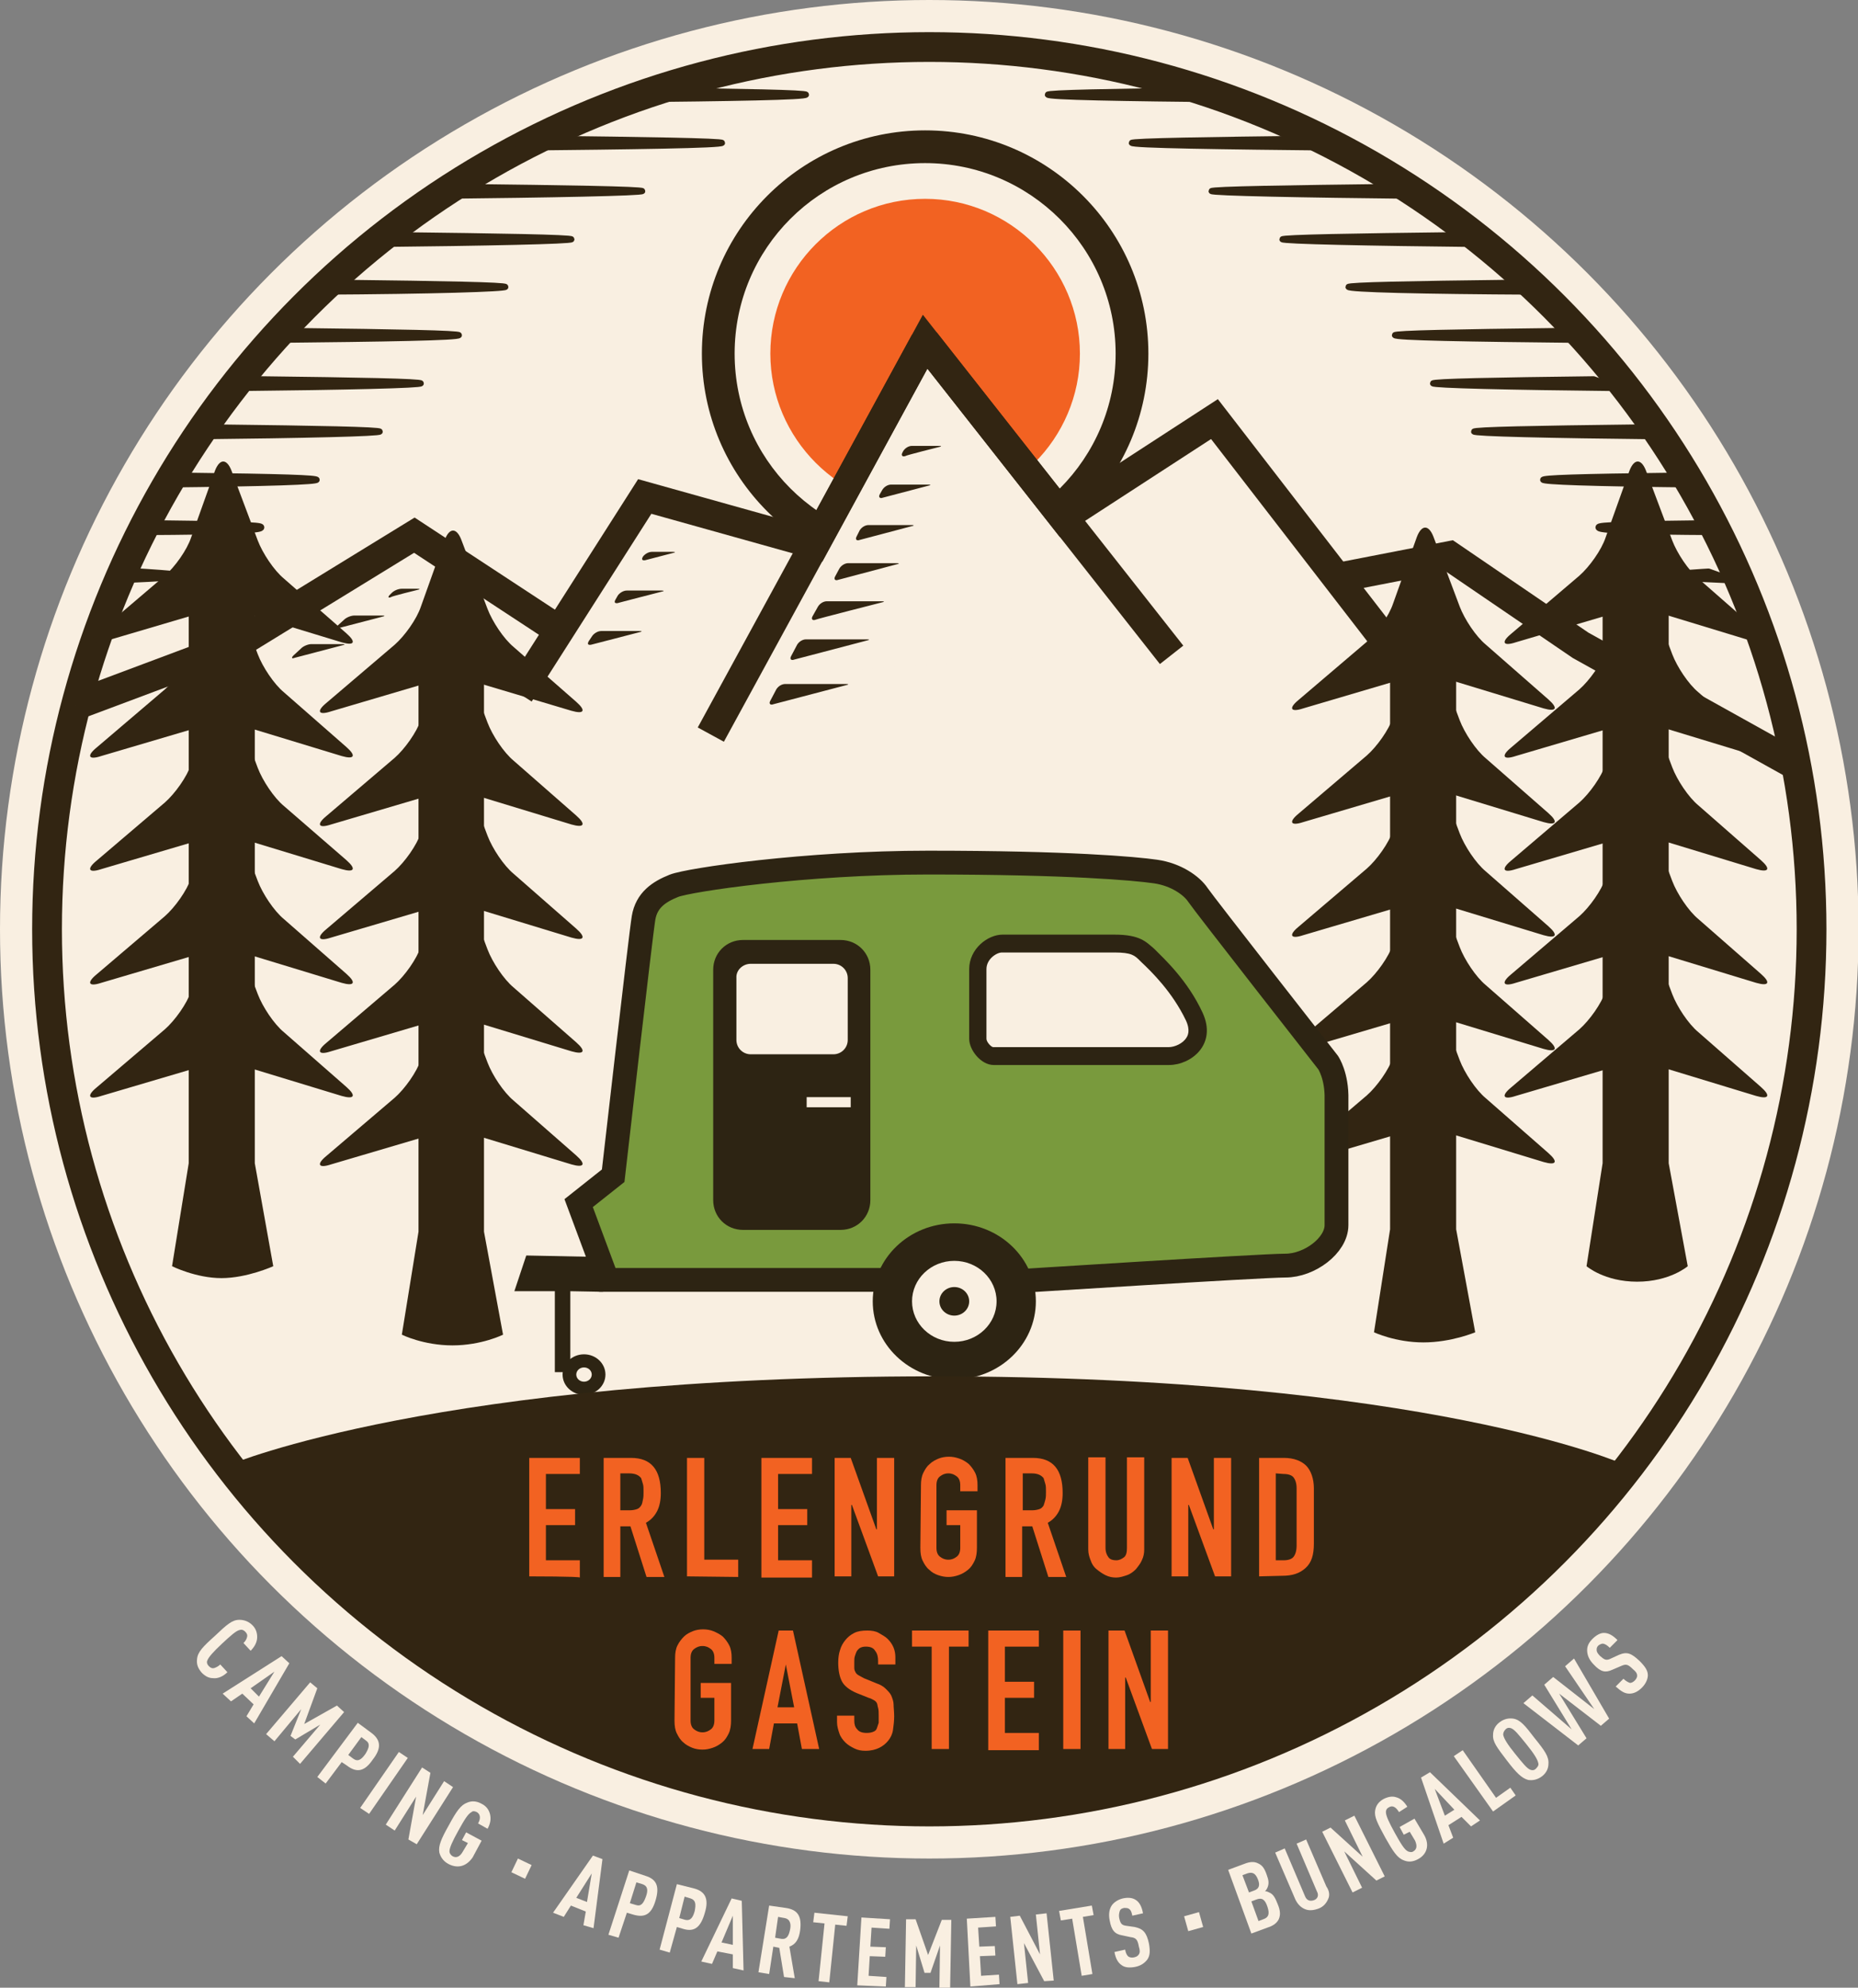 <?xml version="1.0" encoding="utf-8"?>
<!-- Generator: Adobe Illustrator 27.2.0, SVG Export Plug-In . SVG Version: 6.00 Build 0)  -->
<svg version="1.1" id="b" xmlns="http://www.w3.org/2000/svg" xmlns:xlink="http://www.w3.org/1999/xlink" x="0px" y="0px"
	 viewBox="0 0 312.1 333.9" style="enable-background:new 0 0 312.1 333.9;" xml:space="preserve">
<rect x="0" y="0" width="312.1" height="333.9" fill="#808080" stroke="none"/>
<style type="text/css">
	.st0{fill:#F9EFE1;}
	.st1{fill:#F9EFE1;stroke:#322512;stroke-width:5;stroke-miterlimit:10;}
	.st2{fill:#322512;stroke:#322512;stroke-linejoin:round;}
	.st3{fill:#F37329;}
	.st4{fill:#322512;}
	.st5{fill:#F26222;}
	.st6{fill:none;stroke:#322512;stroke-width:5;stroke-miterlimit:10;}
	.st7{fill:#2D2413;}
	.st8{fill:#4DA647;}
	.st9{fill:#799A3D;}
	.st10{fill:none;stroke:#2D2413;stroke-width:4;stroke-miterlimit:10;}
	.st11{fill:none;stroke:#2D2413;stroke-miterlimit:10;}
</style>
<g>
	<path class="st0" d="M35.8,281.9c-0.7,0-1.3-0.3-1.9-0.9c-0.7-0.8-0.9-1.5-0.8-2.3c0.1-1.2,1-2.1,3-3.9c2-1.9,2.9-2.7,4.1-2.7
		c0.7,0,1.5,0.2,2.2,0.9c0.6,0.6,0.8,1.3,0.8,2c0,0.8-0.4,1.6-1.1,2.3l-1.2-1.3c0.3-0.3,0.5-0.6,0.6-1c0.1-0.3,0-0.6-0.3-0.9
		s-0.6-0.4-0.9-0.3c-0.6,0.1-1.5,0.9-3,2.3c-1.5,1.4-2.3,2.3-2.5,2.9c-0.1,0.3,0,0.6,0.3,0.9s0.6,0.4,0.9,0.3c0.3-0.1,0.7-0.3,1-0.6
		l1.2,1.3C37.5,281.6,36.6,282,35.8,281.9L35.8,281.9z"/>
	<path class="st0" d="M41.4,288.3l1.2-2l-1.9-1.8l-1.9,1.3l-1.4-1.3l9.9-6.3l1.3,1.2l-5.9,10.1L41.4,288.3L41.4,288.3z M46.1,280.8
		l-4,2.8l1.4,1.4L46.1,280.8z"/>
	<path class="st0" d="M49.2,295.1l4.6-5.4l-4.2,2.5l-0.8-0.6l1.8-4.5l-4.5,5.4l-1.4-1.2l7.4-8.7l1.2,1l-2.2,6l5.5-3.1l1.2,1.1
		l-7.4,8.7L49.2,295.1L49.2,295.1z"/>
	<path class="st0" d="M58.3,296.6l-0.9-0.6l-2.7,3.6l-1.4-1.1l6.8-9.1l2.3,1.7c1.6,1.2,1.7,2.6,0.2,4.5
		C61.3,297.5,60,297.9,58.3,296.6L58.3,296.6z M61.5,292.4l-0.8-0.6l-2.2,3l0.8,0.6c0.8,0.6,1.4,0.2,2.1-0.8
		C62,293.6,62.2,292.9,61.5,292.4L61.5,292.4z"/>
	<path class="st0" d="M60.5,303.7l6.5-9.4l1.5,1l-6.5,9.4L60.5,303.7z"/>
	<path class="st0" d="M68.6,309l1.3-7.2l-3.6,5.7l-1.5-1l6.1-9.6l1.4,0.9l-1.3,7.1l3.6-5.7l1.5,1l-6.1,9.6L68.6,309L68.6,309z"/>
	<path class="st0" d="M75.3,313.1c-0.9-0.5-1.3-1.2-1.5-1.9c-0.2-1.1,0.3-2.3,1.6-4.6c1.3-2.4,2-3.4,3.1-3.8
		c0.7-0.3,1.5-0.3,2.4,0.2c0.8,0.4,1.2,1,1.4,1.7c0.2,0.8,0.1,1.6-0.4,2.5l-1.6-0.9c0.3-0.5,0.6-1.4-0.2-1.9c-0.4-0.2-0.7-0.2-0.9,0
		c-0.6,0.3-1.2,1.3-2.2,3.1s-1.5,2.9-1.5,3.5c0,0.3,0.2,0.6,0.5,0.8c0.7,0.4,1.3,0,1.7-0.7l0.9-1.5l-1-0.5l0.7-1.3l2.6,1.4l-1.5,2.8
		C78.3,313.6,76.8,313.9,75.3,313.1L75.3,313.1z"/>
	<path class="st0" d="M85.9,314.5l1.1-2.3l2.3,1.1l-1.1,2.3L85.9,314.5z"/>
	<path class="st0" d="M98,323.4l0.4-2.3l-2.5-1l-1.2,1.9l-1.8-0.7l6.7-9.6l1.6,0.6l-1.5,11.6L98,323.4L98,323.4z M99.4,314.7
		l-2.6,4.1l1.8,0.7L99.4,314.7L99.4,314.7z"/>
	<path class="st0" d="M106.3,321.6l-1-0.3l-1.4,4.2l-1.7-0.5l3.5-10.8l2.7,0.9c2,0.6,2.4,1.9,1.7,4.2
		C109.4,321.6,108.3,322.2,106.3,321.6L106.3,321.6z M107.9,316.5l-1-0.3l-1.1,3.5l1,0.3c0.9,0.3,1.3-0.3,1.7-1.4
		C108.9,317.5,108.8,316.8,107.9,316.5z"/>
	<path class="st0" d="M114.7,324l-1-0.3l-1.2,4.3l-1.7-0.5l2.9-11l2.8,0.7c2,0.5,2.6,1.8,1.9,4.1C117.7,323.8,116.6,324.6,114.7,324
		L114.7,324z M116,318.9l-1-0.3l-0.9,3.6l1,0.3c0.9,0.2,1.3-0.4,1.6-1.5C116.9,319.9,116.9,319.2,116,318.9z"/>
	<path class="st0" d="M123.1,330.6v-2.3l-2.6-0.5l-0.9,2.1l-1.8-0.4l5.1-10.6l1.7,0.4l0.3,11.7L123.1,330.6L123.1,330.6z
		 M123.1,321.8l-1.9,4.5l1.9,0.4C123.1,326.6,123.1,321.8,123.1,321.8z"/>
	<path class="st0" d="M131.7,332.1l-0.8-4.9l-1-0.2l-0.7,4.6l-1.8-0.3l1.8-11.2l2.8,0.4c2.1,0.3,2.7,1.5,2.4,3.8
		c-0.2,1.4-0.7,2.3-1.8,2.7l0.9,5.3L131.7,332.1L131.7,332.1z M131.8,322.2l-1.1-0.2l-0.5,3.5l1.1,0.2c0.9,0.1,1.2-0.6,1.4-1.5
		C132.9,323.3,132.8,322.4,131.8,322.2L131.8,322.2z"/>
	<path class="st0" d="M140.3,323.3l-1,9.7l-1.8-0.2l1-9.7l-1.9-0.2l0.2-1.6l5.6,0.6l-0.2,1.6L140.3,323.3L140.3,323.3z"/>
	<path class="st0" d="M144,333.5l0.7-11.4l4.8,0.3l-0.1,1.6l-3-0.2l-0.2,3.2l2.6,0.1l-0.1,1.6l-2.6-0.1l-0.2,3.3l3,0.2l-0.1,1.6
		L144,333.5L144,333.5z"/>
	<path class="st0" d="M157.8,333.9l0.1-7.1l-1.6,4.6h-1l-1.4-4.6l-0.1,7H152l0.2-11.4h1.6l2.1,6l2.3-5.9h1.6l-0.2,11.4H157.8
		L157.8,333.9z"/>
	<path class="st0" d="M163,333.7l-0.6-11.4l4.8-0.3l0.1,1.6l-3,0.2l0.2,3.2l2.6-0.1l0.1,1.6l-2.6,0.1l0.2,3.3l3-0.2l0.1,1.6
		L163,333.7L163,333.7z"/>
	<path class="st0" d="M175.4,332.8l-3.4-6.4l0.7,6.7l-1.8,0.2l-1.2-11.3l1.6-0.2l3.4,6.5l-0.7-6.7l1.8-0.2l1.2,11.3L175.4,332.8
		L175.4,332.8z"/>
	<path class="st0" d="M181.9,322l1.6,9.6l-1.8,0.3l-1.6-9.6l-1.9,0.3l-0.3-1.6l5.5-0.9l0.3,1.6L181.9,322L181.9,322z"/>
	<path class="st0" d="M192.7,329.2c-0.4,0.5-1,1-2,1.2s-1.8,0.1-2.3-0.3c-0.6-0.4-1-1.1-1.2-2.2l1.8-0.4c0.1,0.6,0.3,1,0.6,1.2
		c0.2,0.1,0.5,0.2,0.9,0.1c0.4-0.1,0.6-0.2,0.8-0.5s0.2-0.7,0-1.3c-0.2-1.2-0.5-1.5-1.4-1.6l-1.4-0.3c-1.2-0.2-1.8-0.8-2.1-2.5
		c-0.2-1-0.1-1.9,0.4-2.6c0.4-0.5,1-0.9,1.8-1.1c0.9-0.2,1.6-0.1,2.1,0.2c0.7,0.4,1.1,1.2,1.3,2.3l-1.8,0.4
		c-0.1-0.5-0.2-0.9-0.5-1.1c-0.2-0.2-0.5-0.2-0.9-0.2c-0.4,0.1-0.6,0.2-0.7,0.5c-0.1,0.3-0.2,0.7-0.1,1.2c0.2,0.9,0.4,1.2,1.2,1.3
		l1.4,0.2c1.4,0.3,2,0.9,2.4,2.8C193.2,327.7,193.2,328.5,192.7,329.2L192.7,329.2z"/>
	<path class="st0" d="M199.6,324.4l-0.7-2.5l2.5-0.7l0.7,2.5L199.6,324.4z"/>
	<path class="st0" d="M214.8,322.4c-0.3,0.6-0.9,1.1-1.9,1.4l-2.7,1l-3.9-10.7l2.7-1c1-0.4,1.7-0.4,2.3-0.1c0.7,0.3,1.1,0.8,1.5,2
		c0.3,0.8,0.4,1.4,0.1,2.1c-0.1,0.2-0.2,0.4-0.4,0.6c0.3,0,0.5,0.1,0.7,0.2c0.7,0.3,1,0.9,1.4,1.9
		C215.1,321,215.1,321.7,214.8,322.4L214.8,322.4z M209.5,314.7l-0.8,0.3l1.1,2.9l0.8-0.3c0.9-0.3,1.1-0.9,0.7-1.9
		S210.4,314.4,209.5,314.7L209.5,314.7z M211,319.1l-0.8,0.3l1.2,3.3l0.8-0.3c0.9-0.3,1.1-0.9,0.7-2.1
		C212.5,319.1,212,318.7,211,319.1L211,319.1z"/>
	<path class="st0" d="M223.1,319c-0.3,0.7-0.8,1.3-1.6,1.6c-0.8,0.3-1.6,0.4-2.3,0.1s-1.2-0.8-1.6-1.6l-3.4-7.9l1.6-0.7l3.4,8
		c0.3,0.8,0.9,0.9,1.5,0.7s0.9-0.8,0.5-1.5l-3.4-8l1.6-0.7l3.4,7.9C223.3,317.6,223.4,318.4,223.1,319L223.1,319z"/>
	<path class="st0" d="M231.2,315.9l-5.4-4.9l3,6.1l-1.6,0.8l-5.1-10.2l1.4-0.7l5.4,4.9l-3-6.1l1.6-0.8l5.1,10.2L231.2,315.9
		L231.2,315.9z"/>
	<path class="st0" d="M238.2,312.3c-0.9,0.5-1.7,0.5-2.4,0.2c-1.1-0.4-1.8-1.5-3.1-3.8c-1.3-2.4-1.9-3.5-1.7-4.6
		c0.1-0.7,0.5-1.4,1.4-1.9c0.8-0.4,1.5-0.5,2.1-0.3c0.8,0.2,1.4,0.8,1.9,1.6l-1.4,0.9c-0.3-0.5-0.9-1.3-1.7-0.8
		c-0.4,0.2-0.5,0.5-0.5,0.8c0,0.6,0.5,1.7,1.5,3.5s1.6,2.8,2.2,3.1c0.3,0.1,0.6,0.2,0.9,0c0.7-0.4,0.6-1.1,0.3-1.8l-0.9-1.5l-1,0.5
		l-0.7-1.3l2.5-1.4l1.6,2.7C240.2,309.9,239.7,311.5,238.2,312.3L238.2,312.3z"/>
	<path class="st0" d="M247.1,306.8l-1.6-1.6l-2.2,1.4l0.8,2.1l-1.6,1l-3.8-11.1l1.5-0.9l8.4,8.1L247.1,306.8L247.1,306.8z
		 M241,300.5l1.7,4.5l1.6-1L241,300.5L241,300.5z"/>
	<path class="st0" d="M250.8,304.3l-6.6-9.3l1.5-1l5.6,8l2.4-1.7l0.9,1.3L250.8,304.3L250.8,304.3z"/>
	<path class="st0" d="M260.1,296.3c0,0.7-0.3,1.5-1.1,2.1c-0.8,0.6-1.6,0.7-2.3,0.6c-1.1-0.3-2-1.2-3.6-3.3s-2.4-3.1-2.3-4.3
		c0-0.7,0.3-1.5,1.1-2.1c0.8-0.6,1.6-0.7,2.3-0.6c1.2,0.2,2,1.2,3.6,3.3C259.5,294.1,260.2,295.1,260.1,296.3L260.1,296.3z
		 M253.8,290.3c-0.3-0.1-0.6-0.1-0.9,0.2c-0.3,0.3-0.4,0.6-0.4,0.9c0.1,0.6,0.7,1.6,2,3.2c1.3,1.6,2,2.5,2.6,2.7
		c0.3,0.1,0.6,0.1,0.9-0.2s0.5-0.6,0.4-0.9c-0.1-0.6-0.7-1.6-2-3.2C255.1,291.4,254.4,290.5,253.8,290.3L253.8,290.3z"/>
	<path class="st0" d="M270.3,288.7l-1.4,1.2l-7-5.4l4.6,7.5l-1.4,1.2l-9.2-7.1l1.5-1.3l6.6,5.7l-4.6-7.5l1.5-1.3l6.9,5.4l-4.9-7.2
		l1.5-1.3L270.3,288.7L270.3,288.7z"/>
	<path class="st0" d="M276.8,281.4c0,0.6-0.3,1.4-1,2.1s-1.4,1-2.1,1c-0.8,0-1.4-0.4-2.3-1.2l1.3-1.3c0.4,0.4,0.8,0.6,1.1,0.7
		c0.2,0,0.5-0.1,0.8-0.4s0.4-0.6,0.4-0.8c0-0.4-0.2-0.7-0.7-1.1c-0.9-0.9-1.2-0.9-2.1-0.5l-1.4,0.6c-1.1,0.5-1.9,0.4-3.1-0.9
		c-0.7-0.7-1.1-1.5-1.1-2.4c0-0.7,0.3-1.3,0.9-1.9c0.6-0.6,1.3-1,1.9-1c0.8,0,1.5,0.4,2.3,1.2l-1.3,1.3c-0.4-0.4-0.7-0.6-1.1-0.7
		c-0.3,0-0.5,0.1-0.8,0.3c-0.3,0.3-0.3,0.5-0.3,0.8s0.2,0.6,0.6,1c0.7,0.6,1,0.8,1.8,0.4l1.3-0.6c1.4-0.6,2.1-0.3,3.5,1
		C276.3,279.9,276.8,280.6,276.8,281.4L276.8,281.4z"/>
</g>
<circle class="st0" cx="156.1" cy="156.1" r="156.1"/>
<circle class="st1" cx="156.1" cy="156.1" r="148.2"/>
<g>
	<path class="st2" d="M207.2,16.7c-1.4-0.5-2.8-1-4.2-1.5c-16.6,0.2-27,0.4-27,0.7C176,16.3,188.1,16.5,207.2,16.7L207.2,16.7z"/>
	<path class="st2" d="M224.3,24.8c-1.4-0.5-2.8-1-4.2-1.5c-16.6,0.2-30,0.4-30,0.7C190.1,24.4,205.2,24.6,224.3,24.8L224.3,24.8z"/>
	<path class="st2" d="M237.7,32.9c-1.4-0.5-2.8-1-4.2-1.5c-16.6,0.2-30,0.4-30,0.7C203.6,32.4,218.7,32.7,237.7,32.9L237.7,32.9z"/>
	<path class="st2" d="M248.6,41c-1.4-0.5-2.8-1-4.2-1.5c-16.6,0.2-29,0.4-29,0.7C215.5,40.5,229.6,40.8,248.6,41z"/>
	<path class="st2" d="M257.7,49c-1.4-0.5-2.8-1-4.2-1.5c-16.6,0.2-27,0.4-27,0.7C226.5,48.6,238.6,48.9,257.7,49z"/>
	<path class="st2" d="M271.9,65.2c-1.4-0.5-2.8-1-4.2-1.5c-16.6,0.2-27,0.4-27,0.7C240.8,64.7,252.9,65,271.9,65.2z"/>
	<path class="st2" d="M285.4,81.4c-1.4-0.5-2.8-1-4.2-1.5c-16.6,0.2-22,0.4-22,0.7C259.3,80.9,266.4,81.2,285.4,81.4z"/>
	<path class="st2" d="M278.8,73.3c-1.4-0.5-2.8-1-4.2-1.5c-16.6,0.2-27,0.4-27,0.7C247.6,72.8,259.7,73.1,278.8,73.3z"/>
	<path class="st2" d="M265.5,57.1c-1.4-0.5-2.8-1-4.2-1.5c-16.6,0.2-27,0.4-27,0.7C234.3,56.7,246.4,56.9,265.5,57.1z"/>
	<path class="st2" d="M289.7,89.4c-1.4-0.5-2.8-1-4.2-1.5c-16.6,0.2-17,0.4-17,0.7C268.5,89,270.6,89.3,289.7,89.4z"/>
	<path class="st2" d="M291.2,97.5L287,96c0,0-7,0.4-7,0.7C280,97.1,291.2,97.5,291.2,97.5z"/>
</g>
<g>
	<path class="st2" d="M104.2,16.7c1.4-0.5,2.8-1,4.2-1.5c16.6,0.2,27,0.4,27,0.7C135.4,16.3,123.3,16.5,104.2,16.7z"/>
	<path class="st2" d="M87.1,24.8c1.4-0.5,2.8-1,4.2-1.5c16.6,0.2,30,0.4,30,0.7C121.3,24.4,106.2,24.6,87.1,24.8z"/>
	<path class="st2" d="M73.7,32.9c1.4-0.5,2.8-1,4.2-1.5c16.6,0.2,30,0.4,30,0.7C107.9,32.4,92.7,32.7,73.7,32.9z"/>
	<path class="st2" d="M62.8,41c1.4-0.5,2.8-1,4.2-1.5c16.6,0.2,29,0.4,29,0.7C95.9,40.5,81.8,40.8,62.8,41z"/>
	<path class="st2" d="M53.7,49c1.4-0.5,2.8-1,4.2-1.5c16.6,0.2,27,0.4,27,0.7S72.8,48.9,53.7,49z"/>
	<path class="st2" d="M39.5,65.2c1.4-0.5,2.8-1,4.2-1.5c16.6,0.2,27,0.4,27,0.7C70.7,64.7,58.6,65,39.5,65.2z"/>
	<path class="st2" d="M27,81.4c1.4-0.5,2.8-1,4.2-1.5c16.6,0.2,22,0.4,22,0.7C53.2,80.9,46,81.2,27,81.4z"/>
	<path class="st2" d="M32.6,73.3c1.4-0.5,2.8-1,4.2-1.5c16.6,0.2,27,0.4,27,0.7C63.8,72.8,51.7,73.1,32.6,73.3z"/>
	<path class="st2" d="M45.9,57.1c1.4-0.5,2.8-1,4.2-1.5c16.6,0.2,27,0.4,27,0.7C77.1,56.7,65,56.9,45.9,57.1z"/>
	<path class="st2" d="M22.7,89.4c1.4-0.5,2.8-1,4.2-1.5c16.6,0.2,17,0.4,17,0.7C43.9,89,41.8,89.3,22.7,89.4z"/>
	<path class="st2" d="M19.3,97.5l4.2-1.5c0,0,7,0.4,7,0.7C30.5,97.1,19.3,97.5,19.3,97.5z"/>
</g>
<g>
	<g>
		<circle class="st3" cx="155.4" cy="59.4" r="34.5"/>
		<path class="st4" d="M155.4,27.9c17.4,0,31.5,14.1,31.5,31.5s-14.1,31.5-31.5,31.5s-31.5-14.2-31.5-31.5S138,27.9,155.4,27.9
			 M155.4,21.9c-20.7,0-37.5,16.8-37.5,37.5s16.8,37.5,37.5,37.5s37.5-16.8,37.5-37.5S176.1,21.9,155.4,21.9L155.4,21.9z"/>
	</g>
	<g>
		<circle class="st5" cx="155.4" cy="59.4" r="29"/>
		<path class="st0" d="M155.4,33.4c14.3,0,26,11.7,26,26s-11.7,26-26,26s-26-11.7-26-26S141,33.4,155.4,33.4 M155.4,27.4
			c-17.7,0-32,14.3-32,32s14.3,32,32,32s32-14.3,32-32S173,27.4,155.4,27.4L155.4,27.4z"/>
	</g>
</g>
<g>
	<polyline class="st1" points="12.6,118.5 39.3,108.5 69.6,89.9 102.5,111.5 119.8,104.4 	"/>
	<polyline class="st6" points="301.6,128.5 265.5,108.4 243.5,93.4 194.6,102.9 	"/>
	<polygon class="st0" points="119.8,98.3 192.9,117.3 192.9,132.9 115.9,132.9 	"/>
	<polyline class="st1" points="87.2,116.5 108.3,83.4 136.9,91.4 155.4,57.4 178.6,86.9 204,70.4 231.8,106.4 	"/>
	<line class="st6" x1="155.4" y1="57.4" x2="196.8" y2="110"/>
	<line class="st6" x1="119.4" y1="123.4" x2="155.4" y2="57.4"/>
	<g>
		<path class="st4" d="M107.4,106.2c0.5-0.1,0.5-0.2,0-0.2H101c-0.6,0-1.2,0.4-1.5,0.8l-0.6,0.9c-0.3,0.5-0.1,0.7,0.4,0.6
			L107.4,106.2L107.4,106.2z"/>
		<path class="st4" d="M111.1,99.4c0.5-0.1,0.5-0.2,0-0.2h-5.8c-0.6,0-1.2,0.4-1.5,0.8l-0.4,0.7c-0.3,0.5-0.1,0.7,0.4,0.6
			C103.7,101.3,111.1,99.4,111.1,99.4z"/>
		<path class="st4" d="M113,92.9c0.5-0.1,0.5-0.2,0-0.2h-3.5c-0.6,0-1.2,0.4-1.5,0.8l0,0c-0.3,0.5-0.1,0.7,0.4,0.6L113,92.9
			L113,92.9z"/>
	</g>
	<g>
		<path class="st4" d="M57.5,108.4c0.5-0.1,0.5-0.2,0-0.2h-5.2c-0.5,0-1.3,0.3-1.7,0.7l-1.3,1.2c-0.4,0.4-0.3,0.6,0.2,0.4
			L57.5,108.4L57.5,108.4z"/>
		<path class="st4" d="M64.2,103.6c0.5-0.1,0.5-0.2,0-0.2h-4.7c-0.5,0-1.3,0.3-1.7,0.7l-1.1,1c-0.4,0.4-0.3,0.6,0.2,0.4L64.2,103.6
			L64.2,103.6z"/>
		<path class="st4" d="M70.1,99.1c0.5-0.1,0.5-0.2,0-0.2h-2.6c-0.6,0-1.3,0.3-1.7,0.7l-0.3,0.3c-0.4,0.4-0.3,0.6,0.2,0.4
			C65.6,100.2,70.1,99.1,70.1,99.1z"/>
	</g>
</g>
<g>
	<path class="st4" d="M276.5,79.1c-0.8-2.1-2-2.1-2.8,0l-4,11.2c-0.7,2.1-2.7,4.9-4.4,6.4l-11.5,9.8c-1.7,1.4-1.3,2.1,0.8,1.4
		l16.6-4.9c2.1-0.6,5.6-0.6,7.7,0l16.1,4.9c2.1,0.6,2.5,0,0.8-1.5l-10.5-9.2c-1.7-1.4-3.6-4.3-4.4-6.4L276.5,79.1L276.5,79.1z"/>
	<path class="st4" d="M276.5,98.2c-0.8-2.1-2-2.1-2.8,0l-4,11.2c-0.7,2.1-2.7,4.9-4.4,6.4l-11.5,9.8c-1.7,1.4-1.3,2.1,0.8,1.4
		l16.6-4.9c2.1-0.6,5.6-0.6,7.7,0L295,127c2.1,0.6,2.5,0,0.8-1.5l-10.5-9.2c-1.7-1.4-3.6-4.3-4.4-6.4L276.5,98.2L276.5,98.2z"/>
	<path class="st4" d="M276.5,117.2c-0.8-2.1-2-2.1-2.8,0l-4,11.2c-0.7,2.1-2.7,4.9-4.4,6.4l-11.5,9.8c-1.7,1.4-1.3,2.1,0.8,1.4
		l16.6-4.9c2.1-0.6,5.6-0.6,7.7,0L295,146c2.1,0.6,2.5,0,0.8-1.5l-10.5-9.2c-1.7-1.4-3.6-4.3-4.4-6.4L276.5,117.2L276.5,117.2z"/>
	<path class="st4" d="M276.5,136.3c-0.8-2.1-2-2.1-2.8,0l-4,11.2c-0.7,2.1-2.7,4.9-4.4,6.4l-11.5,9.8c-1.7,1.4-1.3,2.1,0.8,1.4
		l16.6-4.9c2.1-0.6,5.6-0.6,7.7,0l16.1,4.9c2.1,0.6,2.5,0,0.8-1.5l-10.5-9.2c-1.7-1.4-3.6-4.3-4.4-6.4L276.5,136.3L276.5,136.3z"/>
	<path class="st4" d="M276.5,155.3c-0.8-2.1-2-2.1-2.8,0l-4,11.2c-0.7,2.1-2.7,4.9-4.4,6.4l-11.5,9.8c-1.7,1.4-1.3,2.1,0.8,1.4
		l16.6-4.9c2.1-0.6,5.6-0.6,7.7,0l16.1,4.9c2.1,0.6,2.5,0,0.8-1.5l-10.5-9.2c-1.7-1.4-3.6-4.3-4.4-6.4L276.5,155.3L276.5,155.3z"/>
	<path class="st4" d="M266.5,212.7c0,0,3,2.6,8.5,2.6s8.5-2.6,8.5-2.6l-3.2-17.3V95.9h-11.1v99.5L266.5,212.7L266.5,212.7z"/>
</g>
<path class="st4" d="M240.8,90.2c-0.8-2.1-2-2.1-2.8,0l-4,11.2c-0.7,2.1-2.7,4.9-4.4,6.4l-11.5,9.8c-1.7,1.4-1.3,2.1,0.8,1.4
	l16.6-4.9c2.1-0.6,5.6-0.6,7.7,0l16.1,4.9c2.1,0.6,2.5,0,0.8-1.5l-10.5-9.2c-1.7-1.4-3.6-4.3-4.4-6.4L240.8,90.2L240.8,90.2z"/>
<path class="st4" d="M240.8,109.3c-0.8-2.1-2-2.1-2.8,0l-4,11.2c-0.7,2.1-2.7,4.9-4.4,6.4l-11.5,9.8c-1.7,1.4-1.3,2.1,0.8,1.4
	l16.6-4.9c2.1-0.6,5.6-0.6,7.7,0l16.1,4.9c2.1,0.6,2.5,0,0.8-1.5l-10.5-9.2c-1.7-1.4-3.6-4.3-4.4-6.4L240.8,109.3L240.8,109.3z"/>
<path class="st4" d="M240.8,128.3c-0.8-2.1-2-2.1-2.8,0l-4,11.2c-0.7,2.1-2.7,4.9-4.4,6.4l-11.5,9.8c-1.7,1.4-1.3,2.1,0.8,1.4
	l16.6-4.9c2.1-0.6,5.6-0.6,7.7,0l16.1,4.9c2.1,0.6,2.5,0,0.8-1.5l-10.5-9.2c-1.7-1.4-3.6-4.3-4.4-6.4L240.8,128.3L240.8,128.3z"/>
<path class="st4" d="M240.8,147.4c-0.8-2.1-2-2.1-2.8,0l-4,11.2c-0.7,2.1-2.7,4.9-4.4,6.4l-11.5,9.8c-1.7,1.4-1.3,2.1,0.8,1.4
	l16.6-4.9c2.1-0.6,5.6-0.6,7.7,0l16.1,4.9c2.1,0.6,2.5,0,0.8-1.5l-10.5-9.2c-1.7-1.4-3.6-4.3-4.4-6.4L240.8,147.4L240.8,147.4z"/>
<path class="st4" d="M240.8,166.4c-0.8-2.1-2-2.1-2.8,0l-4,11.2c-0.7,2.1-2.7,4.9-4.4,6.4l-11.5,9.8c-1.7,1.4-1.3,2.1,0.8,1.4
	l16.6-4.9c2.1-0.6,5.6-0.6,7.7,0l16.1,4.9c2.1,0.6,2.5,0,0.8-1.5l-10.5-9.2c-1.7-1.4-3.6-4.3-4.4-6.4L240.8,166.4L240.8,166.4z"/>
<path class="st4" d="M230.8,223.8c0,0,3.6,1.7,8.3,1.7s8.7-1.7,8.7-1.7l-3.2-17.3V107h-11.1v99.5L230.8,223.8L230.8,223.8z"/>
<g>
	<g>
		<path class="st4" d="M38.9,79.1c-0.8-2.1-2-2.1-2.8,0l-4,11.2c-0.7,2.1-2.7,4.9-4.4,6.4l-11.5,9.8c-1.7,1.4-1.3,2.1,0.8,1.4
			l16.6-4.9c2.1-0.6,5.6-0.6,7.7,0l16.1,4.9c2.1,0.6,2.5,0,0.8-1.5l-10.5-9.2c-1.7-1.4-3.6-4.3-4.4-6.4L38.9,79.1L38.9,79.1z"/>
		<path class="st4" d="M38.9,98.2c-0.8-2.1-2-2.1-2.8,0l-4,11.2c-0.7,2.1-2.7,4.9-4.4,6.4l-11.5,9.8c-1.7,1.4-1.3,2.1,0.8,1.4
			l16.6-4.9c2.1-0.6,5.6-0.6,7.7,0l16.1,4.9c2.1,0.6,2.5,0,0.8-1.5l-10.5-9.2c-1.7-1.4-3.6-4.3-4.4-6.4L38.9,98.2L38.9,98.2z"/>
		<path class="st4" d="M38.9,117.2c-0.8-2.1-2-2.1-2.8,0l-4,11.2c-0.7,2.1-2.7,4.9-4.4,6.4l-11.5,9.8c-1.7,1.4-1.3,2.1,0.8,1.4
			l16.6-4.9c2.1-0.6,5.6-0.6,7.7,0l16.1,4.9c2.1,0.6,2.5,0,0.8-1.5l-10.5-9.1c-1.7-1.4-3.6-4.3-4.4-6.4L38.9,117.2L38.9,117.2z"/>
		<path class="st4" d="M38.9,136.3c-0.8-2.1-2-2.1-2.8,0l-4,11.2c-0.7,2.1-2.7,4.9-4.4,6.4l-11.5,9.8c-1.7,1.4-1.3,2.1,0.8,1.4
			l16.6-4.9c2.1-0.6,5.6-0.6,7.7,0l16.1,4.9c2.1,0.6,2.5,0,0.8-1.5l-10.5-9.2c-1.7-1.4-3.6-4.3-4.4-6.4L38.9,136.3L38.9,136.3z"/>
		<path class="st4" d="M38.9,155.3c-0.8-2.1-2-2.1-2.8,0l-4,11.2c-0.7,2.1-2.7,4.9-4.4,6.4l-11.5,9.8c-1.7,1.4-1.3,2.1,0.8,1.4
			l16.6-4.9c2.1-0.6,5.6-0.6,7.7,0l16.1,4.9c2.1,0.6,2.5,0,0.8-1.5l-10.5-9.2c-1.7-1.4-3.6-4.3-4.4-6.4L38.9,155.3L38.9,155.3z"/>
	</g>
	<path class="st4" d="M28.9,212.7c0,0,4,2,8.3,2s8.7-2,8.7-2l-3.1-17.3V95.9H31.7v99.5L28.9,212.7z"/>
</g>
<g>
	<path class="st4" d="M77.5,90.7c-0.8-2.1-2-2.1-2.8,0l-4,11.2c-0.7,2.1-2.7,4.9-4.4,6.4l-11.5,9.8c-1.7,1.4-1.3,2.1,0.8,1.4
		l16.6-4.9c2.1-0.6,5.6-0.6,7.7,0l16.1,4.8c2.1,0.6,2.5,0,0.8-1.5l-10.5-9.2c-1.7-1.4-3.6-4.3-4.4-6.4L77.5,90.7L77.5,90.7z"/>
	<path class="st4" d="M77.5,109.7c-0.8-2.1-2-2.1-2.8,0l-4,11.2c-0.7,2.1-2.7,4.9-4.4,6.4l-11.5,9.8c-1.7,1.4-1.3,2.1,0.8,1.4
		l16.6-4.9c2.1-0.6,5.6-0.6,7.7,0l16.1,4.9c2.1,0.6,2.5,0,0.8-1.5l-10.5-9.2c-1.7-1.4-3.6-4.3-4.4-6.4L77.5,109.7L77.5,109.7z"/>
	<path class="st4" d="M77.5,128.7c-0.8-2.1-2-2.1-2.8,0l-4,11.2c-0.7,2.1-2.7,4.9-4.4,6.4l-11.5,9.8c-1.7,1.4-1.3,2.1,0.8,1.4
		l16.6-4.9c2.1-0.6,5.6-0.6,7.7,0l16.1,4.9c2.1,0.6,2.5,0,0.8-1.5l-10.5-9.2c-1.7-1.4-3.6-4.3-4.4-6.4L77.5,128.7L77.5,128.7z"/>
	<path class="st4" d="M77.5,147.8c-0.8-2.1-2-2.1-2.8,0l-4,11.2c-0.7,2.1-2.7,4.9-4.4,6.4l-11.5,9.8c-1.7,1.4-1.3,2.1,0.8,1.4
		l16.6-4.9c2.1-0.6,5.6-0.6,7.7,0l16.1,4.9c2.1,0.6,2.5,0,0.8-1.5l-10.5-9.2c-1.7-1.4-3.6-4.3-4.4-6.4L77.5,147.8L77.5,147.8z"/>
	<path class="st4" d="M77.5,166.8c-0.8-2.1-2-2.1-2.8,0l-4,11.2c-0.7,2.1-2.7,4.9-4.4,6.4l-11.5,9.8c-1.7,1.4-1.3,2.1,0.8,1.4
		l16.6-4.9c2.1-0.6,5.6-0.6,7.7,0l16.1,4.9c2.1,0.6,2.5,0,0.8-1.5l-10.5-9.2c-1.7-1.4-3.6-4.3-4.4-6.4L77.5,166.8L77.5,166.8z"/>
	<path class="st4" d="M67.5,224.2c0,0,3.6,1.8,8.5,1.8s8.5-1.8,8.5-1.8l-3.2-17.3v-99.5h-11v99.5L67.5,224.2L67.5,224.2z"/>
</g>
<g>
	<polygon class="st7" points="101.2,217 95.8,216.9 95.8,230.5 93.2,230.5 93.2,216.9 86.4,216.9 88.4,210.9 132.9,211.8 	"/>
	<ellipse class="st7" cx="98.1" cy="230.9" rx="3.6" ry="3.4"/>
	<ellipse class="st0" cx="98.1" cy="230.9" rx="1.3" ry="1.2"/>
	<polygon class="st8" points="223.9,188.8 106.2,188.8 104.6,199.5 100.5,202.7 103.1,211.8 203.5,210.9 222.2,208 	"/>
	<g>
		<path class="st9" d="M223.1,178.5c0,0-20.9-26.7-21.9-28.2s-3.6-3.4-7.1-3.9s-14.5-1.5-38.2-1.5c-20.6,0-40.2,2.9-42.7,3.9
			s-4.6,2.4-5.1,5.4s-5.1,43.3-5.1,43.3l-5.8,4.6L102,215h49.8l6.4-4.2h3.6l7.7,4.5c0,0,42.3-2.7,46.4-2.7s8.6-3.4,8.6-6.8v-21.1
			C224.6,180.7,223.1,178.5,223.1,178.5L223.1,178.5z"/>
		<path class="st10" d="M223.1,178.5c0,0-20.9-26.7-21.9-28.2s-3.6-3.4-7.1-3.9s-14.5-1.5-38.2-1.5c-20.6,0-40.2,2.9-42.7,3.9
			s-4.6,2.4-5.1,5.4s-5.1,43.3-5.1,43.3l-5.8,4.6L102,215h49.8l6.4-4.2h3.6l7.7,4.5c0,0,42.3-2.7,46.4-2.7s8.6-3.4,8.6-6.8v-21.1
			C224.6,180.7,223.1,178.5,223.1,178.5L223.1,178.5z"/>
	</g>
	<g>
		<path class="st0" d="M166.9,177.4c-1.1,0-2.6-1.6-2.6-2.9v-11.7c0-2.6,2.4-4.3,4.1-4.3h18.8c3.5,0,4.3,0.8,5.4,1.8l0.2,0.2
			c1.8,1.7,5.4,5.1,7.8,10.2c0.8,1.6,0.8,3.1,0,4.3c-0.9,1.3-2.6,2.3-4.3,2.3L166.9,177.4L166.9,177.4z"/>
		<path class="st7" d="M187.2,160c2.9,0,3.4,0.5,4.3,1.4l0.2,0.2c1.7,1.6,5.2,5,7.5,9.8c0.8,1.7,0.3,2.6,0.1,2.9c-0.6,1-2,1.6-3,1.6
			h-29.5c-0.4-0.1-1.1-0.9-1.1-1.4v-11.7c0-1.7,1.7-2.8,2.6-2.8H187.2 M187.2,157h-18.8c-2.5,0-5.6,2.4-5.6,5.8v11.7
			c0,1.9,2,4.4,4.1,4.4h29.5c3.6,0,8.1-3.4,5.6-8.8c-2.5-5.4-6.4-9-8.1-10.7C192.5,158.2,191.5,157,187.2,157L187.2,157L187.2,157z"
			/>
	</g>
	<g>
		<ellipse class="st7" cx="160.3" cy="218.6" rx="13.7" ry="13.1"/>
		<ellipse class="st0" cx="160.3" cy="218.6" rx="7.1" ry="6.8"/>
		<ellipse class="st7" cx="160.3" cy="218.6" rx="2.5" ry="2.4"/>
	</g>
	<g>
		<path class="st7" d="M124.8,157.9h16.4c2.8,0,5,2.2,5,5v38.7c0,2.8-2.2,5-5,5h-16.4c-2.8,0-5-2.2-5-5v-38.7
			C119.8,160.1,122,157.9,124.8,157.9z"/>
		<rect x="135.5" y="184.3" class="st0" width="7.4" height="1.7"/>
		<g>
			<path class="st0" d="M126.1,161.4H140c1.6,0,2.9,1.3,2.9,2.9v10.4c0,1.6-1.3,2.9-2.9,2.9h-13.9c-1.6,0-2.9-1.3-2.9-2.9v-10.4
				C123.1,162.7,124.5,161.4,126.1,161.4z"/>
			<path class="st11" d="M126.1,161.4H140c1.6,0,2.9,1.3,2.9,2.9v10.4c0,1.6-1.3,2.9-2.9,2.9h-13.9c-1.6,0-2.9-1.3-2.9-2.9v-10.4
				C123.1,162.7,124.5,161.4,126.1,161.4z"/>
		</g>
	</g>
</g>
<path class="st4" d="M272.8,246c0,0-32.9-14.8-116-14.8S38.7,246,38.7,246s39.7,58.3,117.3,58.3S272.8,246,272.8,246z"/>
<g>
	<path class="st5" d="M88.9,264.8v-19.9h8.5v2.7h-5.7v5.9h4.9v2.7h-4.9v5.9h5.7v2.9C97.4,264.8,88.9,264.8,88.9,264.8z"/>
	<path class="st5" d="M101.4,264.8v-19.9h4.6c3.4,0,5,2,5,5.9c0,1.2-0.2,2.2-0.6,3s-1,1.5-1.9,2l3.1,9.1h-3l-2.7-8.5h-1.7v8.5h-2.8
		V264.8z M104.2,247.5v6.2h1.6c0.5,0,0.9-0.1,1.2-0.2c0.3-0.1,0.5-0.3,0.7-0.6c0.2-0.3,0.2-0.6,0.3-1s0.1-0.8,0.1-1.3s0-1-0.1-1.3
		s-0.2-0.7-0.3-1c-0.4-0.5-1-0.8-2-0.8L104.2,247.5L104.2,247.5z"/>
	<path class="st5" d="M115.4,264.8v-19.9h2.9V262h5.7v2.9L115.4,264.8L115.4,264.8z"/>
	<path class="st5" d="M127.9,264.8v-19.9h8.5v2.7h-5.7v5.9h4.9v2.7h-4.9v5.9h5.7v2.9h-8.5C127.9,265,127.9,264.8,127.9,264.8z"/>
	<path class="st5" d="M140.2,264.8v-19.9h2.7l4.3,12h0.1v-12h2.9v19.9h-2.7l-4.4-12H143v12H140.2L140.2,264.8z"/>
	<path class="st5" d="M154.7,249.5c0-0.8,0.1-1.5,0.4-2.1s0.6-1.1,1.1-1.5c0.4-0.4,1-0.7,1.5-0.9s1.1-0.3,1.7-0.3s1.1,0.1,1.7,0.3
		s1.1,0.5,1.6,0.9c0.4,0.4,0.8,0.9,1.1,1.5s0.4,1.3,0.4,2.1v1h-2.9v-1c0-0.7-0.2-1.2-0.6-1.5s-0.8-0.5-1.4-0.5s-1,0.2-1.4,0.5
		s-0.6,0.8-0.6,1.5V260c0,0.7,0.2,1.2,0.6,1.5s0.8,0.5,1.4,0.5s1-0.2,1.4-0.5s0.6-0.8,0.6-1.5v-3.8H159v-2.5h5.1v6.3
		c0,0.8-0.1,1.6-0.4,2.2c-0.3,0.6-0.6,1.1-1.1,1.5c-0.5,0.4-1,0.7-1.6,0.9c-0.6,0.2-1.1,0.3-1.7,0.3s-1.1-0.1-1.7-0.3
		c-0.6-0.2-1.1-0.5-1.5-0.9c-0.5-0.4-0.8-0.9-1.1-1.5c-0.3-0.6-0.4-1.3-0.4-2.2L154.7,249.5L154.7,249.5z"/>
	<path class="st5" d="M168.9,264.8v-19.9h4.6c3.4,0,5,2,5,5.9c0,1.2-0.2,2.2-0.6,3c-0.4,0.8-1,1.5-1.9,2l3.1,9.1h-3l-2.7-8.5h-1.7
		v8.5h-2.8L168.9,264.8L168.9,264.8z M171.8,247.5v6.2h1.6c0.5,0,0.9-0.1,1.2-0.2s0.5-0.3,0.7-0.6c0.1-0.3,0.2-0.6,0.3-1
		s0.1-0.8,0.1-1.3s0-1-0.1-1.3s-0.2-0.7-0.3-1c-0.4-0.5-1-0.8-2-0.8L171.8,247.5L171.8,247.5z"/>
	<path class="st5" d="M192.2,244.8v15.5c0,0.6-0.1,1.2-0.4,1.8c-0.2,0.5-0.6,1-1,1.5c-0.4,0.4-0.9,0.8-1.5,1s-1.2,0.4-1.8,0.4
		s-1.2-0.1-1.8-0.4s-1-0.6-1.5-1c-0.5-0.4-0.8-0.9-1-1.5c-0.2-0.5-0.4-1.1-0.4-1.8v-15.5h2.9V260c0,0.7,0.2,1.2,0.5,1.6
		c0.3,0.4,0.8,0.5,1.3,0.5s0.9-0.2,1.3-0.5s0.5-0.9,0.5-1.6v-15.2H192.2L192.2,244.8z"/>
	<path class="st5" d="M196.8,264.8v-19.9h2.7l4.3,12h0.1v-12h2.9v19.9h-2.7l-4.4-12h-0.1v12H196.8L196.8,264.8z"/>
	<path class="st5" d="M211.5,264.8v-19.9h4.2c1.6,0,2.9,0.5,3.7,1.3s1.3,2.2,1.3,3.8v9.3c0,1.9-0.4,3.2-1.4,4.1
		c-1,0.9-2.2,1.3-3.9,1.3L211.5,264.8L211.5,264.8z M214.3,247.5v14.6h1.3c0.8,0,1.4-0.2,1.7-0.6c0.3-0.4,0.5-1,0.5-1.9V250
		c0-0.8-0.2-1.4-0.5-1.8s-0.9-0.6-1.7-0.6L214.3,247.5L214.3,247.5z"/>
	<path class="st5" d="M113.4,278.5c0-0.8,0.1-1.5,0.4-2.1c0.3-0.6,0.7-1.1,1.1-1.5c0.4-0.4,1-0.7,1.5-0.9c0.5-0.2,1.1-0.3,1.7-0.3
		s1.2,0.1,1.7,0.3c0.5,0.2,1.1,0.5,1.6,0.9c0.4,0.4,0.8,0.9,1.1,1.5c0.3,0.6,0.4,1.3,0.4,2.1v1H120v-1c0-0.7-0.2-1.2-0.6-1.5
		s-0.8-0.5-1.4-0.5s-1,0.2-1.4,0.5s-0.6,0.8-0.6,1.5V289c0,0.7,0.2,1.2,0.6,1.5s0.8,0.5,1.4,0.5s1-0.2,1.4-0.5s0.6-0.8,0.6-1.5v-3.8
		h-2.3v-2.5h5.1v6.3c0,0.8-0.1,1.6-0.4,2.2c-0.3,0.6-0.6,1.1-1.1,1.5c-0.5,0.4-1,0.7-1.6,0.9c-0.6,0.2-1.1,0.3-1.7,0.3
		s-1.2-0.1-1.7-0.3c-0.5-0.2-1.1-0.5-1.5-0.9c-0.5-0.4-0.8-0.9-1.1-1.5c-0.3-0.6-0.4-1.3-0.4-2.2L113.4,278.5L113.4,278.5z"/>
	<path class="st5" d="M126.4,293.8l4.4-19.9h2.4l4.4,19.9h-2.9l-0.8-4.3H130l-0.8,4.3H126.4L126.4,293.8z M133.4,286.8l-1.4-7.2l0,0
		l-1.4,7.2H133.4L133.4,286.8z"/>
	<path class="st5" d="M150.4,279.6h-2.9V279c0-0.6-0.1-1.2-0.5-1.7c-0.3-0.5-0.8-0.7-1.6-0.7c-0.4,0-0.7,0.1-0.9,0.2
		c-0.2,0.1-0.4,0.3-0.6,0.6c-0.1,0.2-0.2,0.5-0.3,0.8s-0.1,0.6-0.1,1c0,0.4,0,0.7,0,1s0.1,0.5,0.2,0.7c0.1,0.2,0.3,0.4,0.5,0.5
		c0.2,0.1,0.5,0.3,0.9,0.5l2.2,0.9c0.6,0.2,1.1,0.5,1.5,0.9c0.4,0.4,0.7,0.7,0.9,1.1c0.2,0.5,0.4,1,0.4,1.5s0.1,1.2,0.1,2
		s-0.1,1.6-0.2,2.3c-0.1,0.7-0.4,1.3-0.8,1.8c-0.4,0.5-0.9,0.9-1.5,1.2s-1.4,0.5-2.3,0.5c-0.7,0-1.3-0.1-1.9-0.4s-1.1-0.6-1.5-1
		c-0.4-0.4-0.8-0.9-1-1.5c-0.2-0.6-0.4-1.2-0.4-1.9v-1.1h2.9v0.9c0,0.5,0.1,1,0.5,1.4c0.3,0.4,0.8,0.6,1.6,0.6
		c0.5,0,0.9-0.1,1.1-0.2c0.3-0.1,0.5-0.3,0.6-0.6s0.2-0.6,0.3-0.9c0-0.4,0-0.8,0-1.2c0-0.5,0-1-0.1-1.3s-0.1-0.6-0.2-0.8
		c-0.1-0.2-0.3-0.4-0.5-0.5c-0.2-0.1-0.5-0.3-0.9-0.4l-2-0.8c-1.2-0.5-2.1-1.2-2.5-2s-0.6-1.9-0.6-3.1c0-0.8,0.1-1.5,0.3-2.1
		c0.2-0.7,0.5-1.2,0.9-1.7s0.9-0.9,1.5-1.2c0.6-0.3,1.3-0.4,2.2-0.4c0.7,0,1.4,0.1,1.9,0.4s1.1,0.6,1.5,1c0.9,0.9,1.3,1.9,1.3,3.1
		L150.4,279.6L150.4,279.6z"/>
	<path class="st5" d="M156.5,293.8v-17.2h-3.3v-2.7h9.5v2.7h-3.3v17.2H156.5z"/>
	<path class="st5" d="M166,293.8v-19.9h8.5v2.7h-5.7v5.9h4.9v2.7h-4.9v5.9h5.7v2.9H166V293.8z"/>
	<path class="st5" d="M178.6,293.8v-19.9h2.9v19.9H178.6z"/>
	<path class="st5" d="M186.2,293.8v-19.9h2.7l4.3,12h0.1v-12h2.9v19.9h-2.7l-4.4-12H189v12H186.2L186.2,293.8z"/>
</g>
<g>
	<path class="st4" d="M142.1,115.1c0.5-0.1,0.5-0.2,0-0.2h-10.2c-0.6,0-1.2,0.4-1.5,0.9l-1,1.9c-0.3,0.5,0,0.8,0.5,0.6L142.1,115.1
		L142.1,115.1z"/>
	<path class="st4" d="M145.6,107.6c0.5-0.1,0.5-0.2,0-0.2h-10.2c-0.6,0-1.2,0.4-1.5,0.9l-1,1.9c-0.3,0.5,0,0.8,0.5,0.6L145.6,107.6
		L145.6,107.6z"/>
	<path class="st4" d="M148.1,101.2c0.5-0.1,0.5-0.2,0-0.2h-9.2c-0.6,0-1.2,0.4-1.5,0.9l-0.9,1.6c-0.3,0.5,0,0.8,0.5,0.6
		C137.1,104,148.1,101.2,148.1,101.2z"/>
	<path class="st4" d="M150.6,94.8c0.5-0.1,0.5-0.2,0-0.2h-8.1c-0.6,0-1.2,0.4-1.5,0.9l-0.7,1.3c-0.3,0.5,0,0.8,0.5,0.6L150.6,94.8
		L150.6,94.8z"/>
	<path class="st4" d="M153.1,88.4c0.5-0.1,0.5-0.2,0-0.2h-7.2c-0.6,0-1.2,0.4-1.5,0.9l-0.5,1c-0.3,0.5,0,0.8,0.5,0.6L153.1,88.4
		L153.1,88.4z"/>
	<path class="st4" d="M155.9,81.6c0.5-0.1,0.5-0.2,0-0.2h-6.2c-0.6,0-1.2,0.4-1.5,0.9l-0.4,0.7c-0.3,0.5,0,0.8,0.5,0.6L155.9,81.6
		L155.9,81.6z"/>
	<path class="st4" d="M142.7,81.4c-0.1,0-0.2,0.2-0.2,0.4s0.1,0.2,0.2,0S142.9,81.4,142.7,81.4z"/>
	<path class="st4" d="M157.7,75.1c0.5-0.1,0.5-0.2,0-0.2h-4.5c-0.6,0-1.2,0.4-1.5,0.9l-0.1,0.2c-0.3,0.5,0,0.8,0.5,0.6
		C152.1,76.5,157.7,75.1,157.7,75.1z"/>
</g>
</svg>
